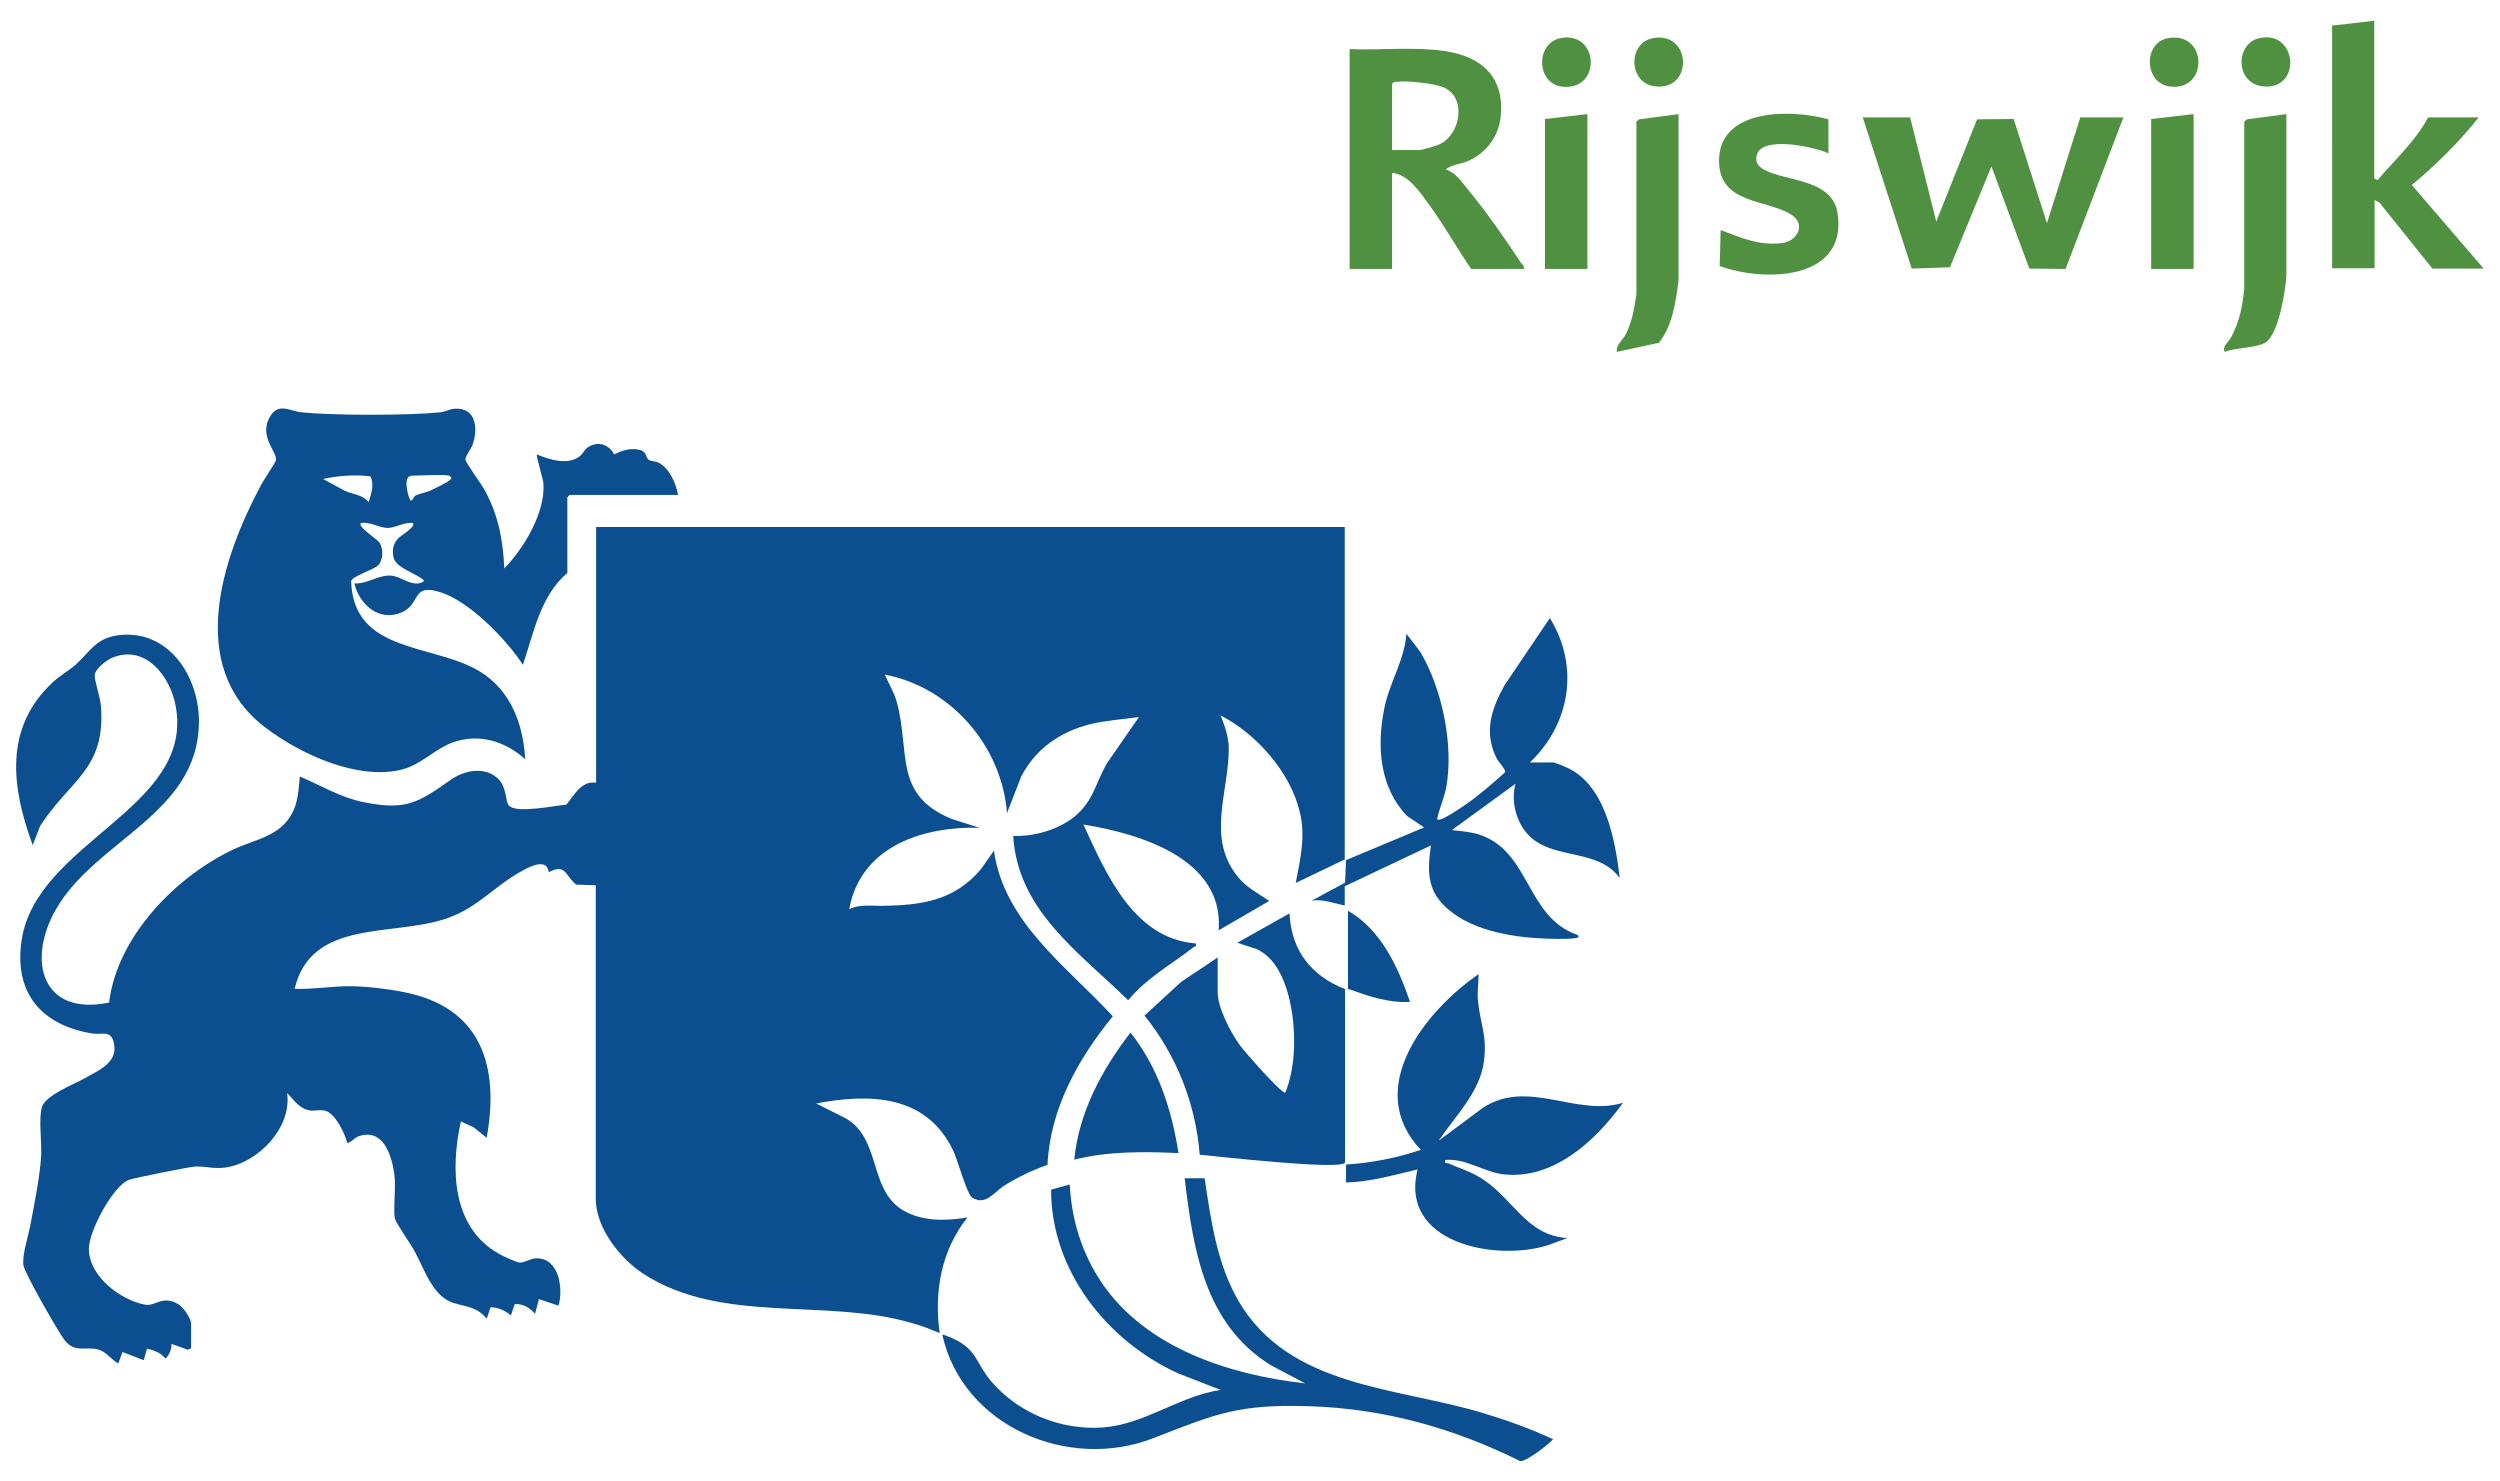 <?xml version="1.0" encoding="UTF-8"?>
<svg id="Layer_1" data-name="Layer 1" xmlns="http://www.w3.org/2000/svg" width="27mm" height="16mm" viewBox="0 0 76.54 45.35">
  <defs>
    <style>
      .cls-1 {
        fill: #4f9141;
      }

      .cls-2 {
        fill: #0c4f90;
      }
    </style>
  </defs>
  <path class="cls-2" d="M41.17,16.11v10.2l-1.5.72c.14-.73.31-1.45.12-2.19-.29-1.21-1.33-2.38-2.42-2.94.13.32.25.67.25,1.02,0,1.34-.69,2.72.27,3.91.27.34.62.51.97.75l-1.55.9c.17-2.19-2.41-2.96-4.14-3.24.69,1.5,1.54,3.5,3.44,3.64.03.12-.02.08-.06.11-.68.53-1.45.95-2.01,1.63-1.49-1.46-3.38-2.74-3.52-5.03.63.02,1.35-.18,1.85-.57.6-.48.66-1.02,1.01-1.64l.99-1.43c-.5.07-1,.1-1.5.22-.91.23-1.66.75-2.1,1.59l-.44,1.13c-.16-2.05-1.71-3.85-3.74-4.24.12.28.27.51.36.82.43,1.54-.12,2.86,1.69,3.6l.85.27c-1.74-.05-3.64.57-3.99,2.49.31-.15.68-.1,1.02-.1,1.18-.02,2.19-.15,3.01-1.12l.4-.57c.31,2.2,2.24,3.55,3.64,5.07-1.06,1.3-1.92,2.83-2,4.55-.48.17-.9.37-1.33.64-.32.21-.57.62-.98.36-.16-.11-.44-1.15-.57-1.42-.81-1.72-2.53-1.78-4.2-1.46l.91.46c1.08.63.69,2.16,1.73,2.8.59.36,1.33.34,1.99.23-.8,1-1.03,2.28-.85,3.54-.29-.12-.59-.24-.9-.32-2.6-.75-5.76.05-8.15-1.48-.72-.46-1.48-1.41-1.48-2.31v-9.6l-.6-.02c-.34-.27-.31-.66-.84-.38-.06-.49-.68-.12-.94.03-.79.46-1.26,1.07-2.2,1.39-1.64.56-4.13,0-4.64,2.15.55.02,1.13-.08,1.67-.08.49,0,1.18.08,1.67.18,2.37.46,2.94,2.26,2.54,4.46l-.4-.32-.39-.18c-.32,1.44-.28,3.24,1.16,4.05.12.07.51.25.63.27.14.02.34-.13.53-.13.69,0,.82.93.67,1.45l-.6-.2-.12.45c-.16-.19-.37-.31-.62-.3l-.12.35c-.16-.15-.4-.25-.62-.25l-.12.35c-.3-.37-.62-.36-1.01-.48-.65-.2-.9-1.05-1.2-1.59-.12-.23-.55-.82-.6-1-.06-.21.04-1-.02-1.38-.09-.58-.34-1.38-1.08-1.14-.15.05-.22.19-.36.21-.07-.29-.37-.92-.68-.99-.14-.03-.29,0-.43,0-.36-.05-.5-.31-.73-.54.15,1.06-.88,2.13-1.88,2.28-.34.05-.64-.04-.93-.03-.14,0-1.92.36-2.04.41-.49.2-1.22,1.57-1.22,2.11,0,.84.97,1.57,1.72,1.71.32.06.52-.3,1.01-.02.16.09.4.44.4.6v.75l-.1.05-.5-.18c0,.17-.06.33-.18.45-.14-.17-.36-.26-.57-.3l-.1.35-.65-.25-.13.35c-.22-.12-.36-.36-.62-.43-.39-.1-.7.12-1.02-.28-.19-.24-1.21-2.03-1.26-2.28-.06-.31.16-.95.22-1.3.12-.66.28-1.41.32-2.08.02-.42-.08-1.1.02-1.47s.97-.7,1.31-.89c.44-.25,1.05-.49.89-1.11-.1-.37-.35-.22-.64-.26-1.56-.25-2.42-1.23-2.18-2.85.45-3.03,5.29-4.04,4.72-7.17-.16-.91-.93-1.92-1.96-1.48-.16.07-.51.34-.52.52s.17.69.19.95c.15,1.94-.94,2.25-1.86,3.67l-.23.59c-.65-1.77-.89-3.59.62-4.99.2-.19.47-.34.68-.52.5-.45.65-.88,1.47-.93,1.49-.08,2.35,1.38,2.32,2.72-.06,2.79-3.16,3.56-4.38,5.69-.89,1.55-.44,3.28,1.63,2.85.24-2.01,2.04-3.86,3.81-4.69.66-.31,1.41-.39,1.79-1.1.19-.35.2-.74.24-1.13.64.27,1.24.64,1.93.78,1.31.27,1.68.03,2.69-.68.41-.29,1.02-.41,1.42-.06.31.27.24.72.36.85.23.25,1.41,0,1.76-.03.24-.29.46-.74.91-.67v-7.83h22.92Z"/>
  <path class="cls-2" d="M17.38,17.53c-.83.69-1.04,1.84-1.37,2.82-.51-.78-1.62-1.93-2.52-2.22s-.6.35-1.18.61c-.69.31-1.31-.23-1.46-.88.42.02.79-.31,1.2-.23.28.06.66.38.94.15-.22-.23-.86-.38-.94-.71-.05-.23-.02-.42.14-.59.07-.08.56-.36.45-.47-.25-.04-.54.15-.77.15-.25,0-.55-.2-.82-.15-.12.11.5.49.57.6.12.19.12.54-.05.7-.15.14-.78.32-.82.48.07,2.23,2.53,1.9,3.95,2.77.94.58,1.32,1.61,1.38,2.68-.63-.56-1.42-.8-2.23-.51-.54.2-.94.66-1.52.82-1.36.36-3.15-.47-4.22-1.29-2.43-1.86-1.31-5.19-.11-7.43.07-.13.44-.68.45-.75.03-.26-.52-.71-.2-1.3.26-.48.61-.2.98-.16.97.1,3.28.1,4.25,0,.17-.02.28-.1.44-.11.66-.04.72.6.55,1.1-.05.13-.23.36-.22.46.02.11.5.76.6.95.41.76.55,1.51.59,2.38.6-.62,1.24-1.68,1.2-2.57,0-.16-.24-.88-.2-.92.38.16.93.33,1.29.07.13-.09.16-.24.32-.32.29-.16.61-.04.75.25.24-.12.51-.21.78-.14.23.05.18.24.29.31.07.04.19.04.27.07.35.16.55.63.62,1h-3.32l-.07.07v2.31ZM11.29,15.36c.07-.24.18-.52.05-.78-.48-.06-.98-.02-1.45.08l.66.36c.26.12.53.11.73.34h0ZM13.76,14.56c-.21-.05-.88,0-1.15,0s-.14.52-.08.68c.08.2.11-.02.19-.07.1-.06.32-.09.45-.15.16-.08.49-.23.61-.33.07-.06.02-.11-.02-.12h0Z"/>
  <path class="cls-2" d="M46.85,23.34h.72s.24.08.29.11c1.28.48,1.59,2.24,1.73,3.43-.64-.89-1.93-.57-2.69-1.22-.46-.39-.66-1.1-.5-1.67l-1.95,1.42c.26.03.52.05.78.12,1.63.48,1.47,2.55,3.07,3.09.07.07,0,.09-.07.1-.29.04-.85.02-1.15,0-1.03-.06-2.38-.33-3.04-1.2-.37-.49-.31-1.07-.23-1.64l-2.64,1.25v.59c-.34-.07-.65-.2-1.01-.15l1.02-.55.03-.69,2.39-1-.52-.35c-.85-.88-.93-2.14-.7-3.29.16-.8.62-1.48.68-2.29l.42.55c.67,1.12,1.03,2.85.8,4.14-.06.32-.2.63-.27.93-.02.08,0,.08.07.07.16-.03.63-.35.79-.46.42-.29.82-.64,1.21-.99.03-.08-.2-.31-.25-.41-.41-.8-.18-1.51.23-2.25l1.39-2.06c.91,1.47.63,3.23-.6,4.41h0Z"/>
  <path class="cls-2" d="M44.06,34.91l1.33-.99c1.39-.92,2.86.28,4.3-.16-.83,1.15-2.12,2.36-3.66,2.19-.6-.07-1.16-.5-1.78-.44-.03.14.04.08.11.11.29.13.59.22.87.38,1.06.58,1.45,1.83,2.76,1.9l-.6.22c-1.62.51-4.56-.07-3.99-2.32-.72.17-1.44.38-2.19.4v-.55c.78-.05,1.55-.2,2.29-.45-1.77-1.87.13-4.25,1.77-5.38,0,.27-.05.55-.02.82.07.71.29,1.07.18,1.87-.14.95-.86,1.63-1.37,2.39h0Z"/>
  <path class="cls-2" d="M36.88,36.06c.19,1.28.38,2.64,1.04,3.77,1.56,2.66,4.85,2.63,7.49,3.43.73.22,1.45.48,2.14.8-.15.17-.82.69-1.01.67-2.03-1.01-4.17-1.61-6.45-1.68-2.15-.07-2.84.22-4.76.97-2.61,1.03-5.86-.35-6.48-3.16.02-.02.33.12.38.14.69.34.66.75,1.11,1.28.83.98,2.14,1.51,3.42,1.42s2.34-.96,3.61-1.15l-1.31-.51c-2.18-1-3.88-3.15-3.88-5.62l.57-.16c.06,1.09.37,2.1.98,3.01,1.36,2,3.91,2.82,6.23,3.08l-1.06-.56c-2.02-1.26-2.37-3.53-2.63-5.72h.61Z"/>
  <path class="cls-2" d="M41.17,35.6c-.19.22-3.9-.2-4.44-.25-.12-1.55-.71-3.05-1.69-4.26l1.12-1.03,1.12-.75v1.07c0,.46.39,1.21.66,1.59.14.2,1.29,1.51,1.41,1.48.29-.72.32-1.59.22-2.36-.1-.72-.38-1.73-1.11-2.04l-.58-.19,1.6-.9c.05,1.13.66,1.91,1.7,2.32v5.31h0Z"/>
  <path class="cls-1" d="M41.32,1.5c.95.04,1.97-.08,2.91.06,1.11.16,1.82.77,1.72,1.96-.05.63-.42,1.14-.99,1.4-.22.1-.53.11-.7.27.3.07.51.4.7.63.53.64,1.13,1.5,1.59,2.2.05.07.12.12.11.21h-1.62c-.43-.63-.81-1.31-1.26-1.93-.28-.38-.65-.97-1.16-1.01v2.94h-1.3s0-6.73,0-6.73ZM42.62,2.57v2.02h.82c.1,0,.51-.12.62-.17.67-.3.86-1.47.11-1.76-.27-.11-1.1-.2-1.39-.16-.07,0-.13,0-.17.08h0Z"/>
  <polygon class="cls-1" points="58.48 3.59 59.28 6.78 60.53 3.65 61.65 3.64 62.67 6.83 63.69 3.59 65.01 3.59 63.24 8.23 62.13 8.22 60.97 5.09 59.7 8.18 58.53 8.22 57.03 3.59 58.48 3.59"/>
  <path class="cls-1" d="M72.69.65v4.81l.1.05c.53-.62,1.16-1.19,1.55-1.92h1.55c-.61.76-1.3,1.45-2.05,2.07l2.2,2.56h-1.57l-1.62-2.02-.15-.08v2.09h-1.3V.78l1.3-.15v.02Z"/>
  <path class="cls-1" d="M55.98,3.64v1.05c-.41-.19-2.01-.55-2.19.04-.09.32.15.44.39.54.71.28,1.94.28,2.08,1.26.31,2.06-2.26,2.11-3.61,1.61l.03-1.1c.64.24,1.16.48,1.87.4.47-.05.75-.56.31-.86-.73-.49-2.23-.31-2.23-1.66,0-1.63,2.25-1.58,3.35-1.27h0Z"/>
  <path class="cls-1" d="M70,3.49v4.96c-.03.46-.24,1.8-.65,2.04-.28.16-.92.15-1.24.28-.08-.18.12-.29.21-.47.25-.48.33-.91.39-1.45V3.72l.08-.07,1.21-.16h0Z"/>
  <path class="cls-1" d="M51.39,3.49v5.11c-.09.66-.18,1.35-.6,1.89l-1.29.28c-.03-.22.18-.35.28-.55.19-.38.26-.8.32-1.22V3.72l.08-.07,1.21-.16h0Z"/>
  <path class="cls-2" d="M36.08,35.3c-1.06-.05-2.15-.06-3.19.2.14-1.45.85-2.76,1.72-3.89.84,1.05,1.27,2.37,1.47,3.69Z"/>
  <polygon class="cls-1" points="48.6 3.49 48.6 8.23 47.3 8.23 47.3 3.64 48.6 3.49"/>
  <polygon class="cls-1" points="67.16 3.49 67.16 8.23 65.86 8.23 65.86 3.64 67.16 3.49"/>
  <path class="cls-2" d="M41.27,27.88c1.02.59,1.53,1.72,1.9,2.79-.66.04-1.29-.18-1.9-.4v-2.39Z"/>
  <path class="cls-1" d="M47.79,1.16c1.17-.21,1.25,1.62.04,1.49-.8-.09-.83-1.34-.04-1.49Z"/>
  <path class="cls-1" d="M66.4,1.16c1.2-.19,1.22,1.67,0,1.48-.75-.12-.8-1.35,0-1.48Z"/>
  <path class="cls-1" d="M50.63,1.16c1.16-.19,1.22,1.62.04,1.48-.82-.09-.85-1.35-.04-1.48Z"/>
  <path class="cls-1" d="M69.19,1.16c1.15-.24,1.29,1.61.09,1.48-.86-.09-.85-1.33-.09-1.48Z"/>
</svg>